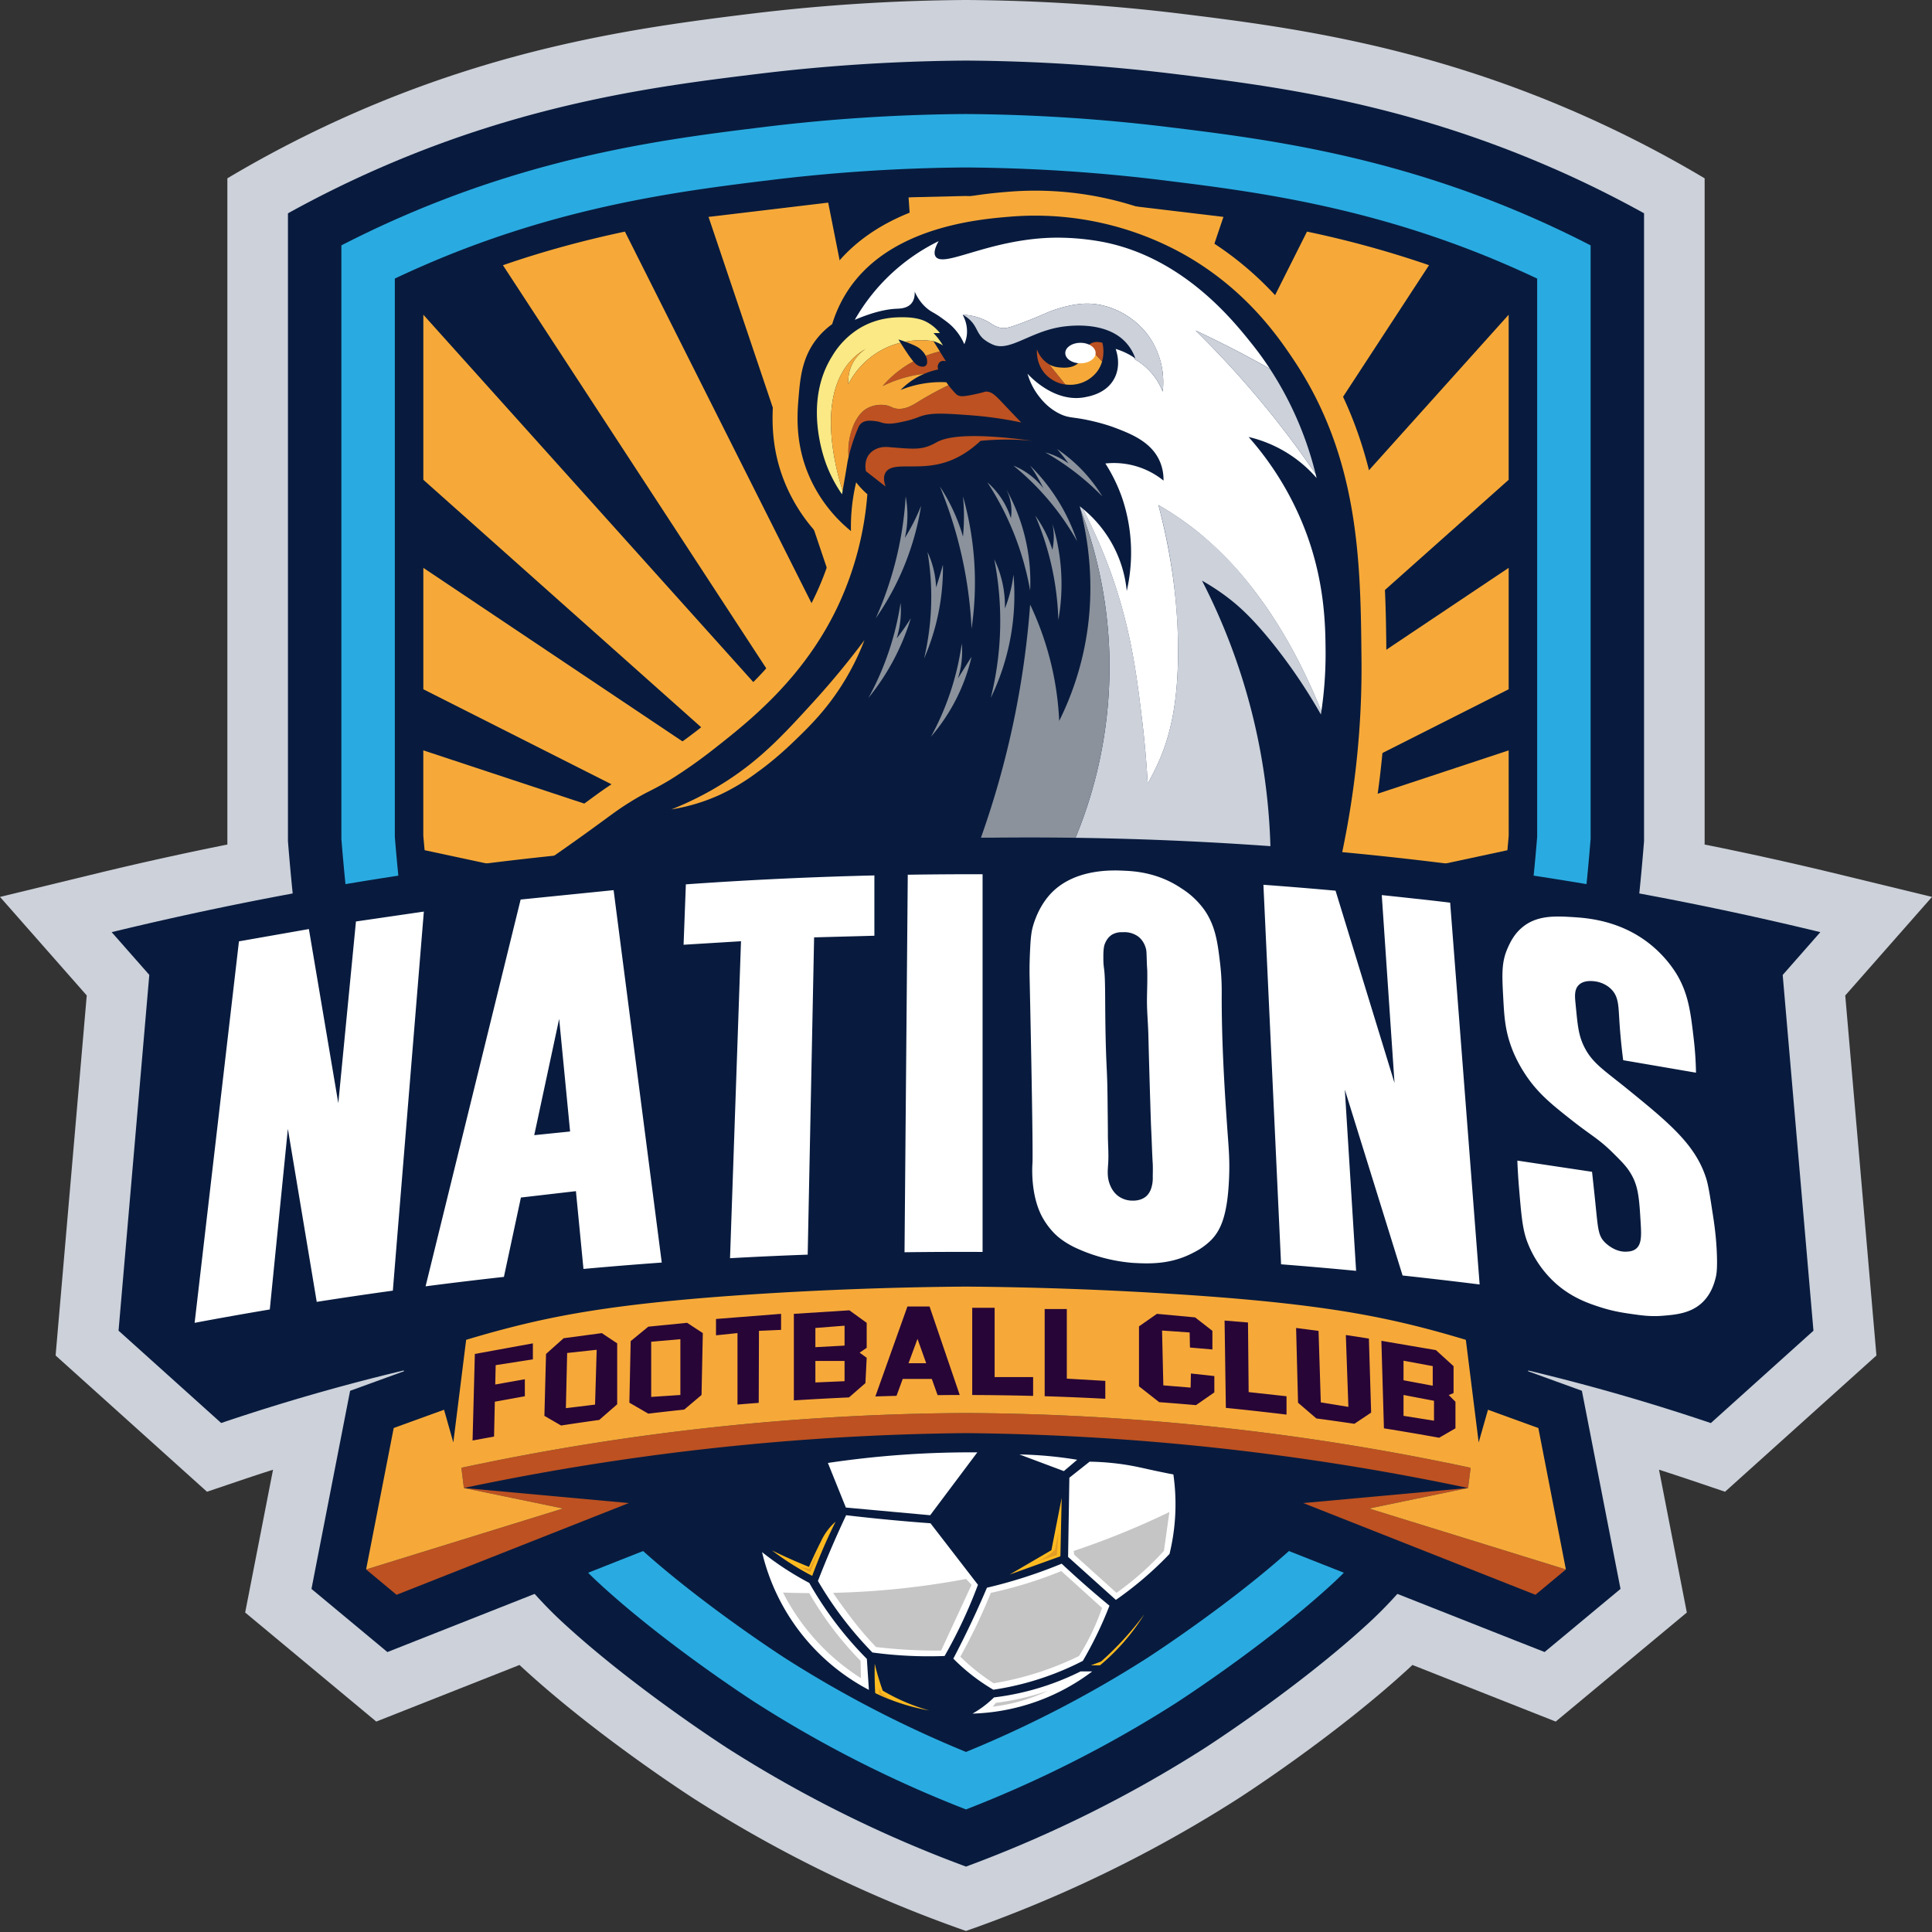 <svg xmlns="http://www.w3.org/2000/svg" width="500" height="500" fill="none"><rect width="100%" height="100%" fill="#333333" stroke="none"/><path fill="#CCD1DA" d="M500 232.12 474.8 226a880.6 880.6 0 0 0-33.66-7.44l.02-.29V46.15a297.36 297.36 0 0 0-32.92-16.93c-40.7-17.83-76.17-22.43-102.69-25.68A483.1 483.1 0 0 0 250 0a483.1 483.1 0 0 0-55.55 3.54C167.93 6.8 132.47 11.4 91.76 29.22a297.5 297.5 0 0 0-32.92 16.93v172.12l.02.29A876 876 0 0 0 25.21 226L0 232.12l22.45 25.5-8.06 93.18 39.18 35.26 8.69-2.94c2.79-.94 5.59-1.86 8.4-2.76l-7.21 36.96 33.93 28.22 37.08-14.65.23.23c19.77 18.32 45.15 34.53 45.15 34.53A337.42 337.42 0 0 0 250 499.73c18-6.3 42.98-16.73 70.16-34.08 0 0 25.38-16.2 45.14-34.53l.24-.23 37.08 14.65 33.93-28.22-7.2-36.96c2.8.9 5.6 1.82 8.4 2.76l8.69 2.94 39.18-35.26-8.07-93.17"/><path fill="#081B3E" d="M401.95 43.57c-39.44-17.27-73.46-21.43-98.3-24.47A468.18 468.18 0 0 0 250 15.68c-18 .12-36.04 1.27-53.65 3.42-24.84 3.04-58.87 7.2-98.3 24.47-8.01 3.51-15.9 7.41-23.53 11.64v162.45c7.18 90.76 34.3 168.1 70.83 201.96 18.45 17.1 42.69 32.66 42.93 32.82A322.13 322.13 0 0 0 250 483.07a322.2 322.2 0 0 0 61.72-30.63c.24-.16 24.48-15.71 42.93-32.81 36.53-33.87 63.65-111.21 70.83-201.97V55.2a282.96 282.96 0 0 0-23.53-11.64"/><path fill="#29ABE1" d="M396.4 56.24c-37.58-16.45-70.44-20.47-94.43-23.4a455.27 455.27 0 0 0-52.06-3.33c-17.29.11-34.8 1.23-51.87 3.32-24 2.94-56.86 6.96-94.44 23.42a268.43 268.43 0 0 0-15.25 7.25v153.6c6.88 85.88 32.92 161.35 66.4 192.38 17.41 16.14 40.76 31.16 41 31.3a308.43 308.43 0 0 0 54.25 27.5 308.65 308.65 0 0 0 54.28-27.5c.22-.14 23.56-15.16 40.97-31.3 33.48-31.03 59.53-106.5 66.4-192.37V63.5a268.55 268.55 0 0 0-15.25-7.26"/><path fill="#081B3E" d="M300.29 46.56a441.17 441.17 0 0 0-50.47-3.22c-16.64.12-33.56 1.2-50.1 3.22-23.16 2.83-54.85 6.71-90.57 22.36a247.3 247.3 0 0 0-6.97 3.17v144.46c6.58 81.1 31.46 154.5 61.97 182.78 16.43 15.23 38.83 29.67 39.05 29.81A294.26 294.26 0 0 0 250 453.4a294.85 294.85 0 0 0 46.83-24.27c.88-.57 22.84-14.8 39.01-29.78 30.52-28.28 55.4-101.7 61.98-182.79V72.1c-2.32-1.1-4.64-2.15-6.97-3.17-35.72-15.65-67.42-19.53-90.56-22.36Z"/><path fill="#F6A939" d="m390.44 194.2-90.75 30.01 90.75-45.83v-31.42c-34.37 23-68.74 46.02-103.1 69.03l103.1-91.82V81.45L284.2 199.72l85.63-131.09a261.83 261.83 0 0 0-31.58-8.69L268.6 198.68l48.02-142.54-.1-.02-30.41-3.63-.46-.04-31.89 160.9 11.1-162.24-1.36-.07-11.89-.28c-.57 0-1.15-.03-1.72-.04l-13.85.33-.9.05 11.1 162.25-31.9-160.9-.38.03-30.48 3.64-.11.02 48.03 142.53-69.67-138.73c-9.91 2.1-20.5 4.87-31.57 8.7l85.62 131.07A9004601 9004601 0 0 0 109.56 81.45v42.72L212.66 216l-103.1-69.04v31.42l90.74 45.83-90.75-30.02v22.06c.1 1.27.23 2.52.34 3.78L250 250.1l140.12-30.06c.1-1.26.23-2.51.33-3.78"/><path fill="#F6A939" d="M340.21 89.62c-3.88-5.82-12.98-19.46-30.66-29.43a85.3 85.3 0 0 0-48.09-10.6c-8.7.7-35.18 2.8-47.75 22.55a39.88 39.88 0 0 0-3.86 7.87 26.1 26.1 0 0 0-3.13 3.18c-5.41 6.52-6.04 13.84-6.45 18.68-.44 5.19-1.27 14.86 4.04 25.7a44.03 44.03 0 0 0 11.2 14.33 74.14 74.14 0 0 1-4.34 11.84c-8.2 17.58-21.59 28.1-30.45 35.06-5.93 4.66-11 7.68-11.04 7.71a66.41 66.41 0 0 1-4.32 2.37c-1.51.78-3.07 1.57-5.75 3.23-2.61 1.63-4.16 2.76-6.95 4.8a731.68 731.68 0 0 1-13.68 9.77l-17.07 11.86 230.6-1.13 1.07-5.09a239.4 239.4 0 0 0 5.23-51.83c-.25-25.21-.52-53.8-18.6-80.87Z"/><path fill="#081B3E" d="M142.66 221.98c2.23-1.54 5.36-3.74 9.08-6.41 6.53-4.71 7.81-5.81 11.28-7.97 4.56-2.83 5.42-2.83 9.97-5.53 0 0 5.35-3.18 11.72-8.2 9.16-7.19 23.47-18.43 32.32-37.4a83.19 83.19 0 0 0 7.44-28.57 20.8 20.8 0 0 1-2.9-3.07 49.62 49.62 0 0 0-1.34 12.61 37.94 37.94 0 0 1-10.12-12.7c-4.52-9.24-3.81-17.56-3.4-22.32.4-4.77.94-10.25 4.97-15.1 1.34-1.61 2.7-2.72 3.69-3.44a33.69 33.69 0 0 1 3.79-8.27C230 58.57 253.53 56.7 261.98 56.03a79.01 79.01 0 0 1 44.4 9.79c16 9.02 24.4 21.28 28.47 27.39 17 25.47 17.27 52.53 17.5 77.35.13 12.13-.67 29.59-5.08 50.43l-204.6 1Z"/><path fill="#CCD1DA" d="M324.59 152.82a80.99 80.99 0 0 0-24.79-22.13 146.48 146.48 0 0 1 5.09 38.17c-.06 14.38-2.45 22.26-4.76 27.67a58.53 58.53 0 0 1-3.1 6.2c-.23-4.06-.64-9.65-1.44-16.27-1.15-9.63-2.36-19.68-5.86-31.43a133.58 133.58 0 0 0-9.48-23.37 31.6 31.6 0 0 0-.81-.64l.19.75a115.24 115.24 0 0 1 7.44 36.65 115.9 115.9 0 0 1-8.87 48.74 1114.72 1114.72 0 0 1 50.6 2.5 160.1 160.1 0 0 0-17.72-69.39c1.77 1 4.19 2.48 6.87 4.54 2.82 2.17 6.2 5.2 11.28 11.5a140.27 140.27 0 0 1 12.62 18.6l.12-.82c-3.28-8.18-8.93-20.33-17.38-31.27Z"/><path fill="#fff" d="M295.59 186.46c.8 6.62 1.2 12.2 1.44 16.27a58.73 58.73 0 0 0 3.1-6.2c2.3-5.4 4.7-13.28 4.75-27.66.04-8.53-.74-21.8-5.09-38.18a81.13 81.13 0 0 1 10.07 6.86 84.25 84.25 0 0 1 14.72 15.27c8.45 10.95 14.1 23.09 17.39 31.27.59-4 1.14-9.34 1.09-15.67-.05-6.64-.23-17.58-4.98-30.43a79.32 79.32 0 0 0-14.94-24.9 33.34 33.34 0 0 1 17.6 10.63l-.27-1.09a247 247 0 0 0-31.05-37.09 282.02 282.02 0 0 1 19.24 9.91 83.79 83.79 0 0 0-4.52-6.26c-4.97-6.24-17.77-22.32-38.32-26.5a63.73 63.73 0 0 0-13.8-1.16c-16.42.55-27.86 7.86-29.88 4.87-.38-.57-.53-1.67.78-3.99a50.55 50.55 0 0 0-21.7 20.36c5.15-2.19 8.59-2.78 10.85-2.87.8-.04 2.65-.06 3.76-1.33.84-.96.93-2.23.89-3.1 1.03 2.28 2.3 3.6 3.24 4.38 1.22 1 1.78 1 3.95 2.6 1.18.85 2.17 1.58 3.21 2.76a14.36 14.36 0 0 1 2.44 3.87c.27-.61.55-1.44.66-2.43a8.73 8.73 0 0 0-1.1-5.2l.16.1c-.01-.04-.04-.08-.06-.1 1.01.05 2.6.22 4.43.88 2.88 1.04 3.43 2.24 5.53 2.55 1.01.14 1.86 0 5.65-1.44 3.58-1.37 5.35-2.2 6.75-2.77.72-.29 5.45-2.14 9.96-2.1 5.97.05 12.7 3.45 16.48 9.52a20.8 20.8 0 0 1 2.88 13.27 16.45 16.45 0 0 0-7.08-8.3l-.44-.6a17.85 17.85 0 0 0-4.65-2.16c.27.76 1.44 4.26-.33 7.63-2 3.8-6.2 4.6-7.64 4.87-7.89 1.5-14.24-5.43-14.83-6.08a16.98 16.98 0 0 0 2.88 5.75c.77 1 2.6 3.33 5.75 4.76 2.11.95 2.98.67 6.75 1.44.98.2 4.28.9 7.42 2.1 3.8 1.46 9 3.46 11.28 8.3.99 2.1 1.13 4.08 1.11 5.31a20.44 20.44 0 0 0-15.05-4.43 42.07 42.07 0 0 1 4.43 9.19 44.3 44.3 0 0 1 1.1 23.8 31.34 31.34 0 0 0-11.36-21.27c4.73 9.1 7.64 17.18 9.48 23.36 3.5 11.75 4.71 21.8 5.87 31.43Z"/><path fill="#CCD1DA" d="M309.42 85.54a247.63 247.63 0 0 1 31.05 37.1 88.43 88.43 0 0 0-11.81-27.18 282.75 282.75 0 0 0-19.24-9.92Z"/><path fill="#8B929C" d="M287.07 168.43a115.22 115.22 0 0 0-7.45-36.66c2.14 8.46 4.34 22.5.37 38.76a77.39 77.39 0 0 1-5.87 16.04 78.5 78.5 0 0 0-7.52-30.1 230.87 230.87 0 0 1-12.73 60.31c7.98.04 16.1.17 24.33.38a115.88 115.88 0 0 0 8.87-48.73Z"/><path fill="#CCD1DA" d="M298.69 97.38a16.46 16.46 0 0 1 2.21 3.98c.23-1.96.62-7.66-2.87-13.27-3.79-6.07-10.52-9.46-16.5-9.52-4.5-.04-9.23 1.81-9.95 2.1-1.4.56-3.16 1.4-6.75 2.77-3.78 1.44-4.63 1.58-5.64 1.44-2.1-.3-2.66-1.5-5.54-2.55a15.32 15.32 0 0 0-4.42-.88l.06.1c.48.25 1.15.67 1.82 1.34 1.67 1.65 1.67 3.12 3.2 4.64 0 0 .92.91 2.66 1.66 4.15 1.8 9.1-2.9 16.71-4.42 1.14-.23 11.92-2.26 17.6 3.76a12.04 12.04 0 0 1 2.54 4.2l-.43-.27.43.6c1.27.75 3.18 2.09 4.87 4.32Z"/><path fill="#8B929C" d="M226.65 160.01a70.62 70.62 0 0 0 11.73-29.1 52.95 52.95 0 0 1-4.2 8.3 26.43 26.43 0 0 0 .21-10.73 90.67 90.67 0 0 1-7.74 31.53ZM224.77 180.6A60.67 60.67 0 0 0 235.72 160a56.79 56.79 0 0 1-3.65 5.2 24.86 24.86 0 0 0 1-9.18 74.3 74.3 0 0 1-8.3 24.57ZM240.93 190.66a48.49 48.49 0 0 0 10.51-20.69 736.16 736.16 0 0 0-3.54 5.64 22.65 22.65 0 0 0 1-9.07 70.25 70.25 0 0 1-7.97 24.12ZM239.16 170.41a58.76 58.76 0 0 0 4.87-24.23 155.28 155.28 0 0 1-1.77 5.86 23.75 23.75 0 0 0-2.22-9.18 69.64 69.64 0 0 1-.88 27.55ZM256.42 180.6a61.01 61.01 0 0 0 5.87-31.88 35.44 35.44 0 0 1-2.22 8.75 27.7 27.7 0 0 0-2.76-12.73 82.41 82.41 0 0 1-.89 35.85ZM251.44 162.67a81.84 81.84 0 0 0-2.22-34.2 54.17 54.17 0 0 1 0 10.4 47.21 47.21 0 0 0-5.97-12.94 110.57 110.57 0 0 1 8.19 36.74ZM266.6 152.82a49.05 49.05 0 0 0-6.2-26.22 12.38 12.38 0 0 1 1.22 7.52 20.72 20.72 0 0 0-6.09-9.3 75.17 75.17 0 0 1 11.07 28ZM273.9 160.45a52.97 52.97 0 0 0-1.54-24.9 16.16 16.16 0 0 1 0 6.75 30.45 30.45 0 0 0-4.43-8.85 73.77 73.77 0 0 1 5.97 27ZM278.77 140.1a49.7 49.7 0 0 0-12.17-19.6 45.66 45.66 0 0 1 3.43 5.87 18.62 18.62 0 0 0-7.75-5.86 68.1 68.1 0 0 1 16.49 19.58ZM270.52 117.08a18.36 18.36 0 0 1 6.03 2.88 45.4 45.4 0 0 0-3.01-3.77 39.38 39.38 0 0 1 11.75 12.29 66.25 66.25 0 0 0-14.77-11.4Z"/><path fill="#BD5121" d="m229.2 125.93-5.1-3.99c-.08-.4-.53-2.68.89-4.42a4.88 4.88 0 0 1 1.77-1.33c1.4-.65 2.72-.53 3.76-.44 4.3.36 6.49.53 8.41.11 1.81-.4 2.99-1.14 3.54-1.44 2.75-1.5 9.12-2.45 24.79-.33a69.03 69.03 0 0 0-13.5 0c-3.93 3.7-7.55 5.2-10.18 5.86-6.76 1.73-12.7-.48-14.39 2.33-.7 1.16-.35 2.65 0 3.65ZM243.22 90.95c-1.12.26-2.36.63-3.65 1.13.18.36.33.75.36 1.2.03.32.07.96-.33 1.33-.42.4-1.1.27-1.33.23-.67-.13-1.22-.51-1.9-1.3a28.1 28.1 0 0 0-7.95 6.39 33.29 33.29 0 0 1 8.63-2.88c.75-.14 1.44-.22 2.14-.3a19.1 19.1 0 0 1 3.62-1.14c-.3-.77-.04-1.6.55-2 .63-.4 1.36-.13 1.44-.1l-1.58-2.56Z"/><path fill="#FAE984" d="M243.25 88.2a16.35 16.35 0 0 0-1.66-2h1.66a10.92 10.92 0 0 0-3.66-2.99c-.66-.33-2.33-1.07-5.64-1.1-2.15-.02-6.54-.01-11.17 2.65a21 21 0 0 0-7.42 7.42c-7.46 11.85-2.2 26.23-1.44 28.21a35.28 35.28 0 0 0 3.99 7.53l.16-.9c-2.25-7.12-6.65-25.1 2.71-34.29.9-.88 2-1.7 3.25-2.44-1.03.7-2.8 2.15-3.8 4.65a9.98 9.98 0 0 0-.66 4.43 21.2 21.2 0 0 1 8.52-8.74c1.7-.94 3.38-1.53 4.96-1.92l-.54-.85c.46.13 1.07.32 1.76.57 3.4-.64 6.17-.3 7.32-.13a9.93 9.93 0 0 1 2.44 1.11c-.23-.39-.49-.8-.78-1.22Z"/><path fill="#BD5121" d="M259.96 104.8c-2.24-2.37-3.11-3.32-4.54-3.45-.55-.05-.39.1-3.1.68-3.06.66-3.86.61-4.53.22-.32-.18-.66-.57-1.33-1.33-.4-.45-.73-.86-1-1.23a91.29 91.29 0 0 0-7.75 4.22c-1.36.85-3.65 2.36-6.08 1.77-.91-.22-1.08-.55-2.21-.77a7.54 7.54 0 0 0-5.2.88c-.6.37-1.92 1.3-3.1 3.76-1.44 3-1.66 6.17-1.5 8.68.35-1.51 1.09-4.25 2.5-7.57.1-.24.3-.71.77-1.1 1.06-.9 2.63-.7 3.76-.56 1.23.16 1.24.39 2.32.55 1.08.17 2.1.11 3.9-.25 1.9-.4 2.86-.6 4.96-1.4 2.98-1.17 6.34-.93 13.05-.45 3.46.25 8.04.76 13.4 1.88-2.1-2.18-3.56-3.73-4.32-4.53Z"/><path fill="#F6A939" d="M244.9 98.93a27.83 27.83 0 0 0-11.83 2 19.03 19.03 0 0 1 5.2-3.77c.31-.16.61-.28.91-.41-.7.08-1.38.16-2.13.3a33.3 33.3 0 0 0-8.63 2.87 28.09 28.09 0 0 1 7.95-6.38 25.4 25.4 0 0 1-1.64-2.25c-.48-.7-1.06-1.6-1.68-2.58-1.59.4-3.26.98-4.96 1.92a21.21 21.21 0 0 0-8.52 8.74c-.07-.95-.07-2.6.66-4.42 1-2.51 2.77-3.96 3.8-4.66a16.78 16.78 0 0 0-3.25 2.44c-9.36 9.19-4.96 27.17-2.72 34.29.6-3.38 1.02-5.9 1.28-7.5 0 0 .09-.49.27-1.29a17.5 17.5 0 0 1 1.5-8.68c1.18-2.45 2.5-3.4 3.1-3.76a7.54 7.54 0 0 1 5.2-.89c1.14.23 1.3.56 2.22.78 2.43.58 4.72-.92 6.08-1.77a91.1 91.1 0 0 1 7.74-4.22l-.54-.76ZM238.38 90.52c.28.26.82.8 1.19 1.55 1.3-.49 2.53-.86 3.65-1.13l-1.63-2.63a21.74 21.74 0 0 0-7.32.12c.36.13.72.26 1.12.43 1.44.6 2.2.92 2.99 1.66Z"/><path fill="#BD5121" d="M268.37 90.46a8.7 8.7 0 0 0 1.91 6.06 8.73 8.73 0 0 0 4.9 2.9c.17.04.35.05.52.08l-4.12-5.17a7.28 7.28 0 0 1-3.2-3.87Z"/><path fill="#F6A939" d="M281.54 89.57c-1.15 1.37-1.09 3.67-3.13 4.88-1.45.86-3.24.72-3.98.66a7.02 7.02 0 0 1-2.66-.66l-.2-.12 4.13 5.16a8.8 8.8 0 0 0 8.27-3.38 8.1 8.1 0 0 0 1.25-2.57"/><path fill="#BD5121" d="M285.3 88.7c-.68-.18-1.79-.38-2.82.1-.4.2-.7.47-.94.77l3.68 3.97c.67-2.36.18-4.45.08-4.83Z"/><path fill="#fff" d="M283.55 91.37c0 1.47-1.76 2.66-3.93 2.66s-3.93-1.19-3.93-2.66c0-1.47 1.76-2.66 3.93-2.66s3.93 1.19 3.93 2.66Z"/><path fill="#F6A939" d="M223.72 165.66a214.01 214.01 0 0 1-13.45 16.26c-7.65 8.38-13.62 14.82-23.07 20.75a82.27 82.27 0 0 1-13.44 6.8 48.6 48.6 0 0 0 12.61-3.81 55.34 55.34 0 0 0 9.63-5.81c.94-.67 4.73-3.4 9.46-7.97 3.9-3.75 8.6-8.33 12.95-15.44a65.14 65.14 0 0 0 5.31-10.78Z"/><path fill="#081B3E" d="M471.1 241.24A868.18 868.18 0 0 0 250 216.89a868.77 868.77 0 0 0-221.1 24.35l9.74 11.06-7.96 92.07 26.56 23.9A536.52 536.52 0 0 1 250 340.4a536.63 536.63 0 0 1 192.76 27.89l26.56-23.9-7.96-92.07"/><path fill="#081B3E" d="m417.92 403.7-7.13-36.6-1.4-7.17-6.87-2.49-9.24-3.35-1.11-8.94-1.04-8.32-8.02-2.43a282.14 282.14 0 0 0-11.14-3.13c-15.46-4.01-33.07-7.13-68.83-9.36a986.9 986.9 0 0 0-53.04-1.85h-.2c-17.72.14-35.56.77-53.04 1.85-35.76 2.22-53.38 5.35-68.84 9.36-3.72.96-7.47 2.02-11.13 3.13l-8.02 2.43-1.04 8.32-1.12 8.94-9.23 3.35-6.87 2.5-1.4 7.16-7.14 36.6-1.46 7.51 5.88 4.89 7.89 6.56 5.88 4.89 7.11-2.81L167.46 401l38.65-15.26A649.46 649.46 0 0 1 250 383.8c14.58.14 29.27.79 43.88 1.93L332.54 401l60.08 23.74 7.12 2.8 5.88-4.88 7.88-6.56 5.89-4.89"/><path fill="#fff" d="m87.55 285.5-7.61-45.06-18.1 3.18-11.47 98.73c6.32-1.19 12.8-2.34 19.45-3.46l4.68-46.75 7.47 44.78c6.42-1 12.99-1.98 19.7-2.9 0-.13 8.02-98.1 8.02-98.1l-17.57 2.56M138.26 293.78l6.45-30.1 2.83 29.15-9.28.95Zm-3.52-60.98-24.6 100.1a1073.17 1073.17 0 0 1 20.27-2.44l4.4-20.54 14.24-1.65L151 328.4a1077.01 1077.01 0 0 1 20.26-1.65l-12.46-96.38M177.5 228.88l-.59 15.62 14.86-.91-2.84 82.03a1035.92 1035.92 0 0 1 20.1-.92l1.66-82.11 15.6-.42v-15.61a1034.57 1034.57 0 0 0-48.8 2.31ZM234.93 226.38l-.84 97.7a1140.09 1140.09 0 0 1 20.2-.08v-97.75a1149.6 1149.6 0 0 0-19.36.13ZM366.88 232.65c-3.11-.35-6.2-.68-9.28-1l3.3 48.62-15.26-49.76a1101.8 1101.8 0 0 0-18.67-1.53l4.57 98.22a1120.67 1120.67 0 0 1 19.42 1.69L348.04 282a267443 267443 0 0 1 14.95 48.1 1157.78 1157.78 0 0 1 19.94 2.32l-7.63-98.81c-2.79-.34-5.6-.66-8.42-.97ZM444.31 324.17c-.16-3.8-.58-7.1-1.16-10.7-.35-2.18-.9-6.3-1.58-8.47-2.73-8.66-9.42-14.23-20.08-22.9-6.5-5.3-9.65-7.04-11.79-11.8-1.3-2.9-1.46-5.6-1.99-10.94-.15-1.56-.26-3.28.83-4.4 1.44-1.49 4.05-1.02 4.65-.92.47.09 2.46.5 3.98 2.16 1.69 1.85 1.68 4.04 1.91 7.8.15 2.37.42 5.92 1 10.38l18.84 3.23a87.32 87.32 0 0 0-.59-8.8c-.77-6.68-1.35-11.26-4.06-16.1-.38-.66-2.28-4-5.98-7.3-7.94-7.1-17.17-7.8-21-8.05-4.54-.28-9.48-.6-13.36 2.66-2.17 1.81-3.16 4.04-3.73 5.3-1.63 3.65-1.5 6.8-1.16 12.96.25 4.74.48 8.37 2.16 12.86.31.86 1.38 3.6 3.48 6.8 3.25 4.97 6.9 7.89 12.28 12.12 5.05 3.97 6.78 4.64 10.63 8.47 2.42 2.4 3.65 3.65 4.81 5.8 1.68 3.13 1.87 6.35 2.24 12.79.17 2.96.1 4.98-1.24 6.06-.8.63-1.73.7-2.33.74-3.36.25-5.86-2.53-5.97-2.65-1.4-1.6-1.53-3.19-2.08-8.55-.17-1.73-.51-5.01-1-9.46l-19.33-2.9c.06 1.64.18 3.99.41 6.8.6 7.19.9 10.78 2.08 14.02a27.68 27.68 0 0 0 7.63 11.13c4.28 3.73 8.7 5.14 11.54 6.05 3.13 1 5.81 1.4 7.63 1.66 2.89.42 5.24.75 8.3.5 3.28-.27 7.07-.58 10.05-3.23 2.68-2.4 3.43-5.6 3.73-6.81.12-.5.44-1.89.25-6.3ZM298.33 304.5a8.54 8.54 0 0 1-.41 3.07 4.9 4.9 0 0 1-1 1.75c-1.4 1.5-3.53 1.42-4.06 1.4a6.2 6.2 0 0 1-3.74-1.4 6.54 6.54 0 0 1-1.74-2.41c-.94-2.1-.7-3.94-.58-5.9.16-2.56-.1-5.14-.08-7.71 0-1.06-.03-3.72-.09-9.05-.08-7.63-.31-7.4-.5-16.01-.2-9.6 0-14.62-.41-17.6-.17-1.24-.17-1.88-.17-3.15 0-2.25.27-2.98.42-3.32.2-.48.7-1.61 1.9-2.33a4.96 4.96 0 0 1 2.66-.58 6.1 6.1 0 0 1 3.99 1.08c1.34 1.01 1.8 2.37 1.95 2.84.24.72.24 1.2.29 2.64.12 3.94.15 2.3.16 4.23.02 2.85-.06 4.33-.08 5.98-.04 2.73.1 4.33.25 7.3.18 3.4.04 1.86.58 19.42.13 4.28.2 6.44.25 7.39.16 3.01.22 6.03.41 9.04 0 0 .06.85 0 3.32Zm17.85-47.63c0-1 .02-3.82-.42-7.56-.62-5.28-1.17-9.58-3.98-13.7a21.1 21.1 0 0 0-6.06-5.72c-6.22-4.21-12.5-4.45-15.02-4.56-2.9-.13-13.11-.57-19.17 6.39-3.55 4.08-4.48 9.13-4.48 9.13-.3 1.64-.4 3.46-.5 5.8-.15 3.22-.1 5.62-.09 6.15.97 45.06.75 48.05.75 48.05-.05.7-.6 8.15 2.43 13.94a19.53 19.53 0 0 0 3.22 4.4c.95.95 2.44 2.22 5.14 3.57a43.61 43.61 0 0 0 15.1 4.07c3.99.22 9.78.54 15.77-2.66a17.28 17.28 0 0 0 4.57-3.24c2.49-2.55 4.27-6.41 4.65-16.26.2-5.2-.16-7.95-.58-14.2-.46-6.7-1.4-20.38-1.33-33.6ZM216.91 420.86a93.8 93.8 0 0 1-7.47-11.2 78.72 78.72 0 0 1-12.22-7.97 54.3 54.3 0 0 0 27.65 35.65l-.53-8.02a93.97 93.97 0 0 1-7.43-8.46ZM303.67 381.6c-3.11-.62-5.55-1.14-7.5-1.58-1.38-.3-4.34-1-8.38-1.4a65.46 65.46 0 0 0-5.8-.34l-5.24 4.15-.33 20.5 12.37 11.12a91.23 91.23 0 0 0 13.88-11.89 54.28 54.28 0 0 0 1-20.56ZM270.11 436.46a68.44 68.44 0 0 1-12.86 2.83 26.8 26.8 0 0 1-5.56 4.19 53.96 53.96 0 0 0 30.98-10.92h-3.01a68.41 68.41 0 0 1-9.55 3.9ZM278.77 377.79a102 102 0 0 0-14.94-1.38l11.5 4.31M240.73 392.14l12.2-16.27a250.79 250.79 0 0 0-38.67 2.74l4.65 11.54M269.62 434.3a73.97 73.97 0 0 0 10.62-4.47 100.13 100.13 0 0 0 6.89-14.28 254.62 254.62 0 0 1-12.37-10.87 126.63 126.63 0 0 1-19.34 6.22 249.13 249.13 0 0 1-8.7 18.35 50.23 50.23 0 0 0 10.36 8.05 74.11 74.11 0 0 0 12.54-3ZM253.1 410.15l-12.29-15.93a499.92 499.92 0 0 1-21.83-2.08 259.65 259.65 0 0 0-7.3 17.01 95.24 95.24 0 0 0 14.1 18.51 108.28 108.28 0 0 0 18.68.91 125.48 125.48 0 0 0 8.63-18.42Z"/><path fill="#C5C5C5" d="M218.28 431.11a56.56 56.56 0 0 1-15.64-18.96c2.17.08 4.44.13 6.8.15a86.76 86.76 0 0 0 13.28 17.53l.09 4.48a57.04 57.04 0 0 1-4.53-3.2ZM301.62 398.57l1.02-7.26a211.36 211.36 0 0 1-24.77 10.08l.12.96 10.96 9.88a76.71 76.71 0 0 0 12.28-10.87l.4-2.79ZM222.64 421.69c-1.9-2.3-3.3-4.22-4.65-6.06-1-1.38-1.82-2.55-2.4-3.4 10.17-.23 21.8-1.22 34.43-3.6l1.42 1.52-7.88 17.02a133.59 133.59 0 0 1-16.85-.92 88.43 88.43 0 0 1-4.07-4.56ZM256.42 412.23a109.46 109.46 0 0 0 18.25-5.64l10.54 9.54a60.44 60.44 0 0 1-5.97 12.45 79.7 79.7 0 0 1-22.08 7.05 53.6 53.6 0 0 1-8.63-6.88 146.6 146.6 0 0 0 7.89-16.52ZM256.91 441.69l.83-1a66.45 66.45 0 0 0 13.53-3.15 45.59 45.59 0 0 1-14.36 4.15Z"/><path fill="#FFBA20" d="M228.45 437.54a66.54 66.54 0 0 1-2.07-6.97 89.87 89.87 0 0 0 .13 7.6 53.81 53.81 0 0 0 13.98 4.5 50.32 50.32 0 0 1-12.04-5.13ZM284.97 430l-2.66.99h2.36c4.5-3.75 8.37-8.2 11.47-13.2a80.21 80.21 0 0 1-11.17 12.2ZM210.2 407.83a135.9 135.9 0 0 1 6.05-14.02 15.1 15.1 0 0 0-3.73 4.98 127.54 127.54 0 0 0-3.16 6.72 154.32 154.32 0 0 1-9.54-4.24 71.21 71.21 0 0 0 10.37 6.56ZM274.76 387.66l-2.66 13.53-10.79 6.3 13.12-4.72"/><path fill="#E39E25" d="m211.93 401.27-2.24 5.56-2.57-1.24 2.4.41 2.41-4.73ZM227.54 436.8v1.57l2.57 1.17-2.07-1.37-.5-1.37ZM268.45 404.1l5.07-1.66.41-5.9-.91 4.57a15.16 15.16 0 0 1-4.57 2.99Z"/><path fill="#BD5121" d="m94.75 406.17 7.88 6.56 60.1-23.74-42.67-3.9 25.65 5.31M319.38 369.82a638.31 638.31 0 0 0-69.38-4.13 638.25 638.25 0 0 0-130.6 14.17l.66 5.23A659.02 659.02 0 0 1 250 370.89a659.31 659.31 0 0 1 129.94 14.2l.66-5.23a638.3 638.3 0 0 0-61.22-10.04ZM405.25 406.17l-7.88 6.56-60.09-23.74 42.66-3.9-25.64 5.31"/><path fill="#F6A939" d="m354.3 390.4 50.95 15.77-7.13-36.6-13.03-4.73-2.41 8.46-3.32-26.55c-2.47-.75-6.14-1.83-10.62-3-14.76-3.82-31.38-6.78-66.4-8.95a969.29 969.29 0 0 0-52.34-1.83c-20.73.16-38.46.96-52.34 1.82-35.01 2.18-51.64 5.14-66.4 8.97a268.15 268.15 0 0 0-10.62 2.99l-3.32 26.55-2.4-8.46-13.03 4.73-7.14 36.6 50.96-15.77-25.65-5.31-.66-5.23A638.25 638.25 0 0 1 250 365.69a638.6 638.6 0 0 1 130.6 14.17l-.66 5.23"/><path fill="#280537" d="m122.3 372.8 3.05-.56 2.51-.45.2-9.03 7.77-1.41v-4.4l-7.66 1.36.11-5.01 9.63-1.5v-4.14l-15.02 2.74M154 363.51l-7.55.92.33-14.28 7.64-.83-.42 14.2Zm-8.13-17.18-4.56 4.07-.42 16.02 4.32 2.5a654.32 654.32 0 0 1 9.87-1.44l4.65-4.05v-15.77l-3.98-2.65M176.08 361.02l-7.55.5v-14.28l7.55-.66v14.44Zm-8.3-17.68-4.56 3.74-.34 15.93 4.9 2.84a665.25 665.25 0 0 1 9.3-1.05l4.48-3.78.33-16.02-4.07-2.66M185.3 345.58l5.56-.58v18.5a590.6 590.6 0 0 1 5.5-.44l.06-18.64 5.72-.25v-4.15l-16.84 1.33M218.57 348.24l-7.55.41v-4.97l7.55-.59v5.15Zm0 9.21-7.55.33v-5.56h7.55v5.23Zm-13.12-17.43v22.4a772.2 772.2 0 0 1 14.27-.77l4.25-3.7.33-6.56-1.83-1.32 1.83-1.25v-6.47l-4.48-3.24M235.13 352.8l2.32-6.3 2.25 6.3h-4.57Zm-.29-14.68-8.3 23.28 2.58-.08 2.9-.08 1.6-4.37h7.53l1.5 4.19 3.23-.03h2.5l-7.81-22.91M257.41 338.45h-5.8v22.58a682.8 682.8 0 0 1 15.76.23v-4.88h-9.96M276.09 338.78h-5.73v22.56a688.5 688.5 0 0 1 15.69.66v-4.63l-9.96-.58M308.13 359.11l-7.06-.58-.33-14.19 7.14.5.08 3.9 5.81.5v-4.82l-4.48-3.48-9.88-.92-4.64 3.24v15.52l5.23 4.1a722.29 722.29 0 0 1 9.52.77l4.75-3.3v-4.23l-6.06-.66M322.98 342.26l-6.06-.5.33 22.6a705.27 705.27 0 0 1 15.7 1.74v-4.75l-9.8-1.08M348.3 345.5l.66 18.6-7.14-1.17-.58-18.5-5.81-.75.5 19.34 4.74 4.07a732.04 732.04 0 0 1 9.84 1.39l4.34-2.9-.58-19.16M371.12 367.67l-7.89-1.25v-5.4l7.89 1.5v5.15Zm-7.89-15.52 7.56 1.4v5.07l-7.56-1.41v-5.06Zm11.7 8.88 1.25-.5v-6.97l-4.56-4.15L357.5 347l.66 22.65a692.64 692.64 0 0 1 14.29 2.44l4.22-2.44v-6.88l-1.74-1.74Z"/></svg>